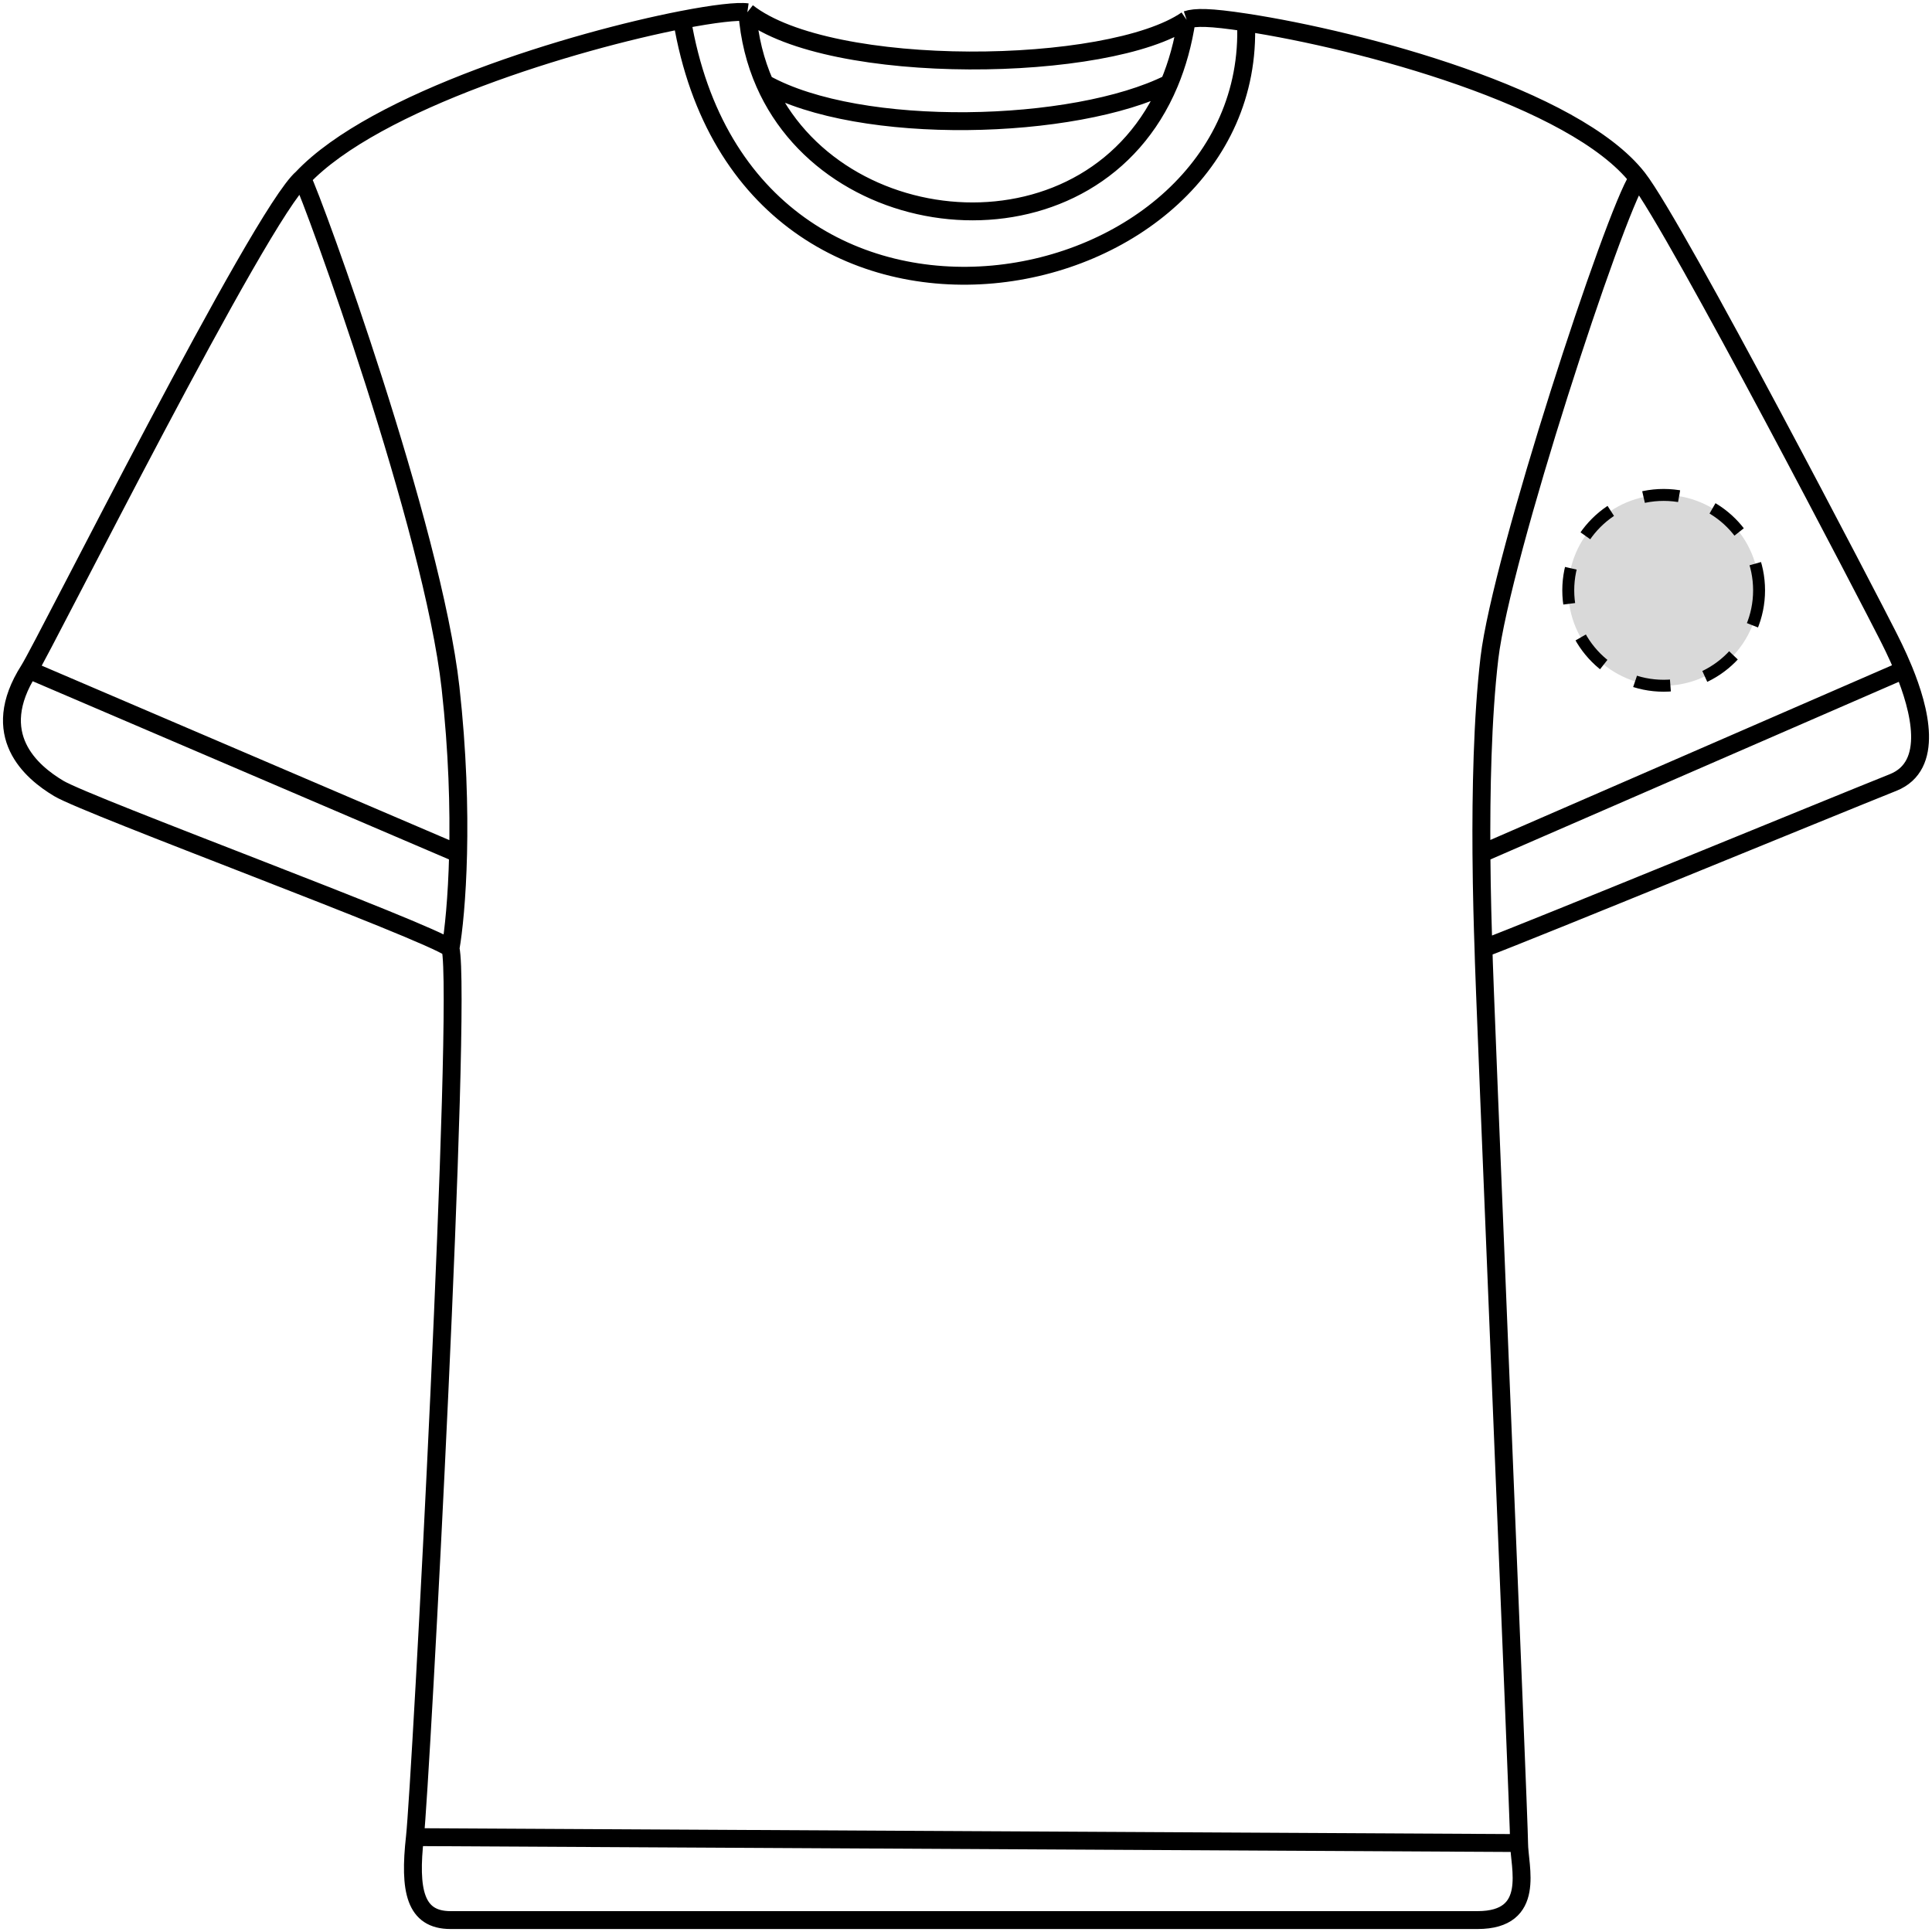 <svg width="162" height="162" viewBox="0 0 162 162" fill="none" xmlns="http://www.w3.org/2000/svg">
<path d="M25.333 14.939C21.849 17.92 3.768 54.078 2.433 56.174M25.333 14.939C26.328 16.927 36.284 44.251 37.777 57.665C38.375 63.036 38.499 67.802 38.412 71.575M25.333 14.939C31.464 8.438 48.214 3.408 57.191 1.664M62.666 1.029C69.635 6.494 93.032 6.135 99.502 1.664M62.666 1.029C61.864 0.915 59.875 1.142 57.191 1.664M62.666 1.029C62.827 3.215 63.337 5.206 64.124 6.991M99.502 1.664C100.22 1.425 101.436 1.421 104.48 1.887M99.502 1.664C99.207 3.629 98.709 5.402 98.043 6.991M137.334 14.939C140.582 19.108 157.245 51.206 158.24 53.193C158.479 53.67 159.06 54.788 159.629 56.174M137.334 14.939C135.343 17.92 125.885 46.735 124.889 55.181C124.296 60.216 124.184 66.489 124.219 71.575M137.334 14.939C132.039 8.146 114.104 3.359 104.48 1.887M124.391 79.524C128.374 78.034 153.76 67.601 158.738 65.614C162.234 64.218 160.969 59.446 159.629 56.174M124.391 79.524C124.391 81.511 127.378 152.554 127.378 154.542M124.391 79.524C124.336 77.919 124.244 75.019 124.219 71.575M127.378 154.542C127.378 156.529 128.871 161 123.894 161C118.916 161 40.764 161 37.777 161C34.791 161 34.293 158.516 34.791 154.045M127.378 154.542L34.791 154.045M34.791 154.045C35.288 149.574 38.773 83.995 37.777 79.524M37.777 79.524C35.786 78.034 7.413 67.601 4.923 66.11C2.625 64.734 -1.05 61.639 2.433 56.174M37.777 79.524C38.026 78.118 38.324 75.34 38.412 71.575M2.433 56.174L38.412 71.575M124.219 71.575L159.629 56.174M57.191 1.664C62.666 34.315 105.476 25.869 104.48 1.887M64.124 6.991C70.05 20.429 91.686 22.152 98.043 6.991M64.124 6.991C72.124 11.462 90.113 10.965 98.043 6.991" stroke="black" stroke-width="1.5"/>
<circle cx="139.5" cy="49.5" r="8" fill="#D9D9D9" stroke="black" stroke-dasharray="3 3"/>
</svg>
